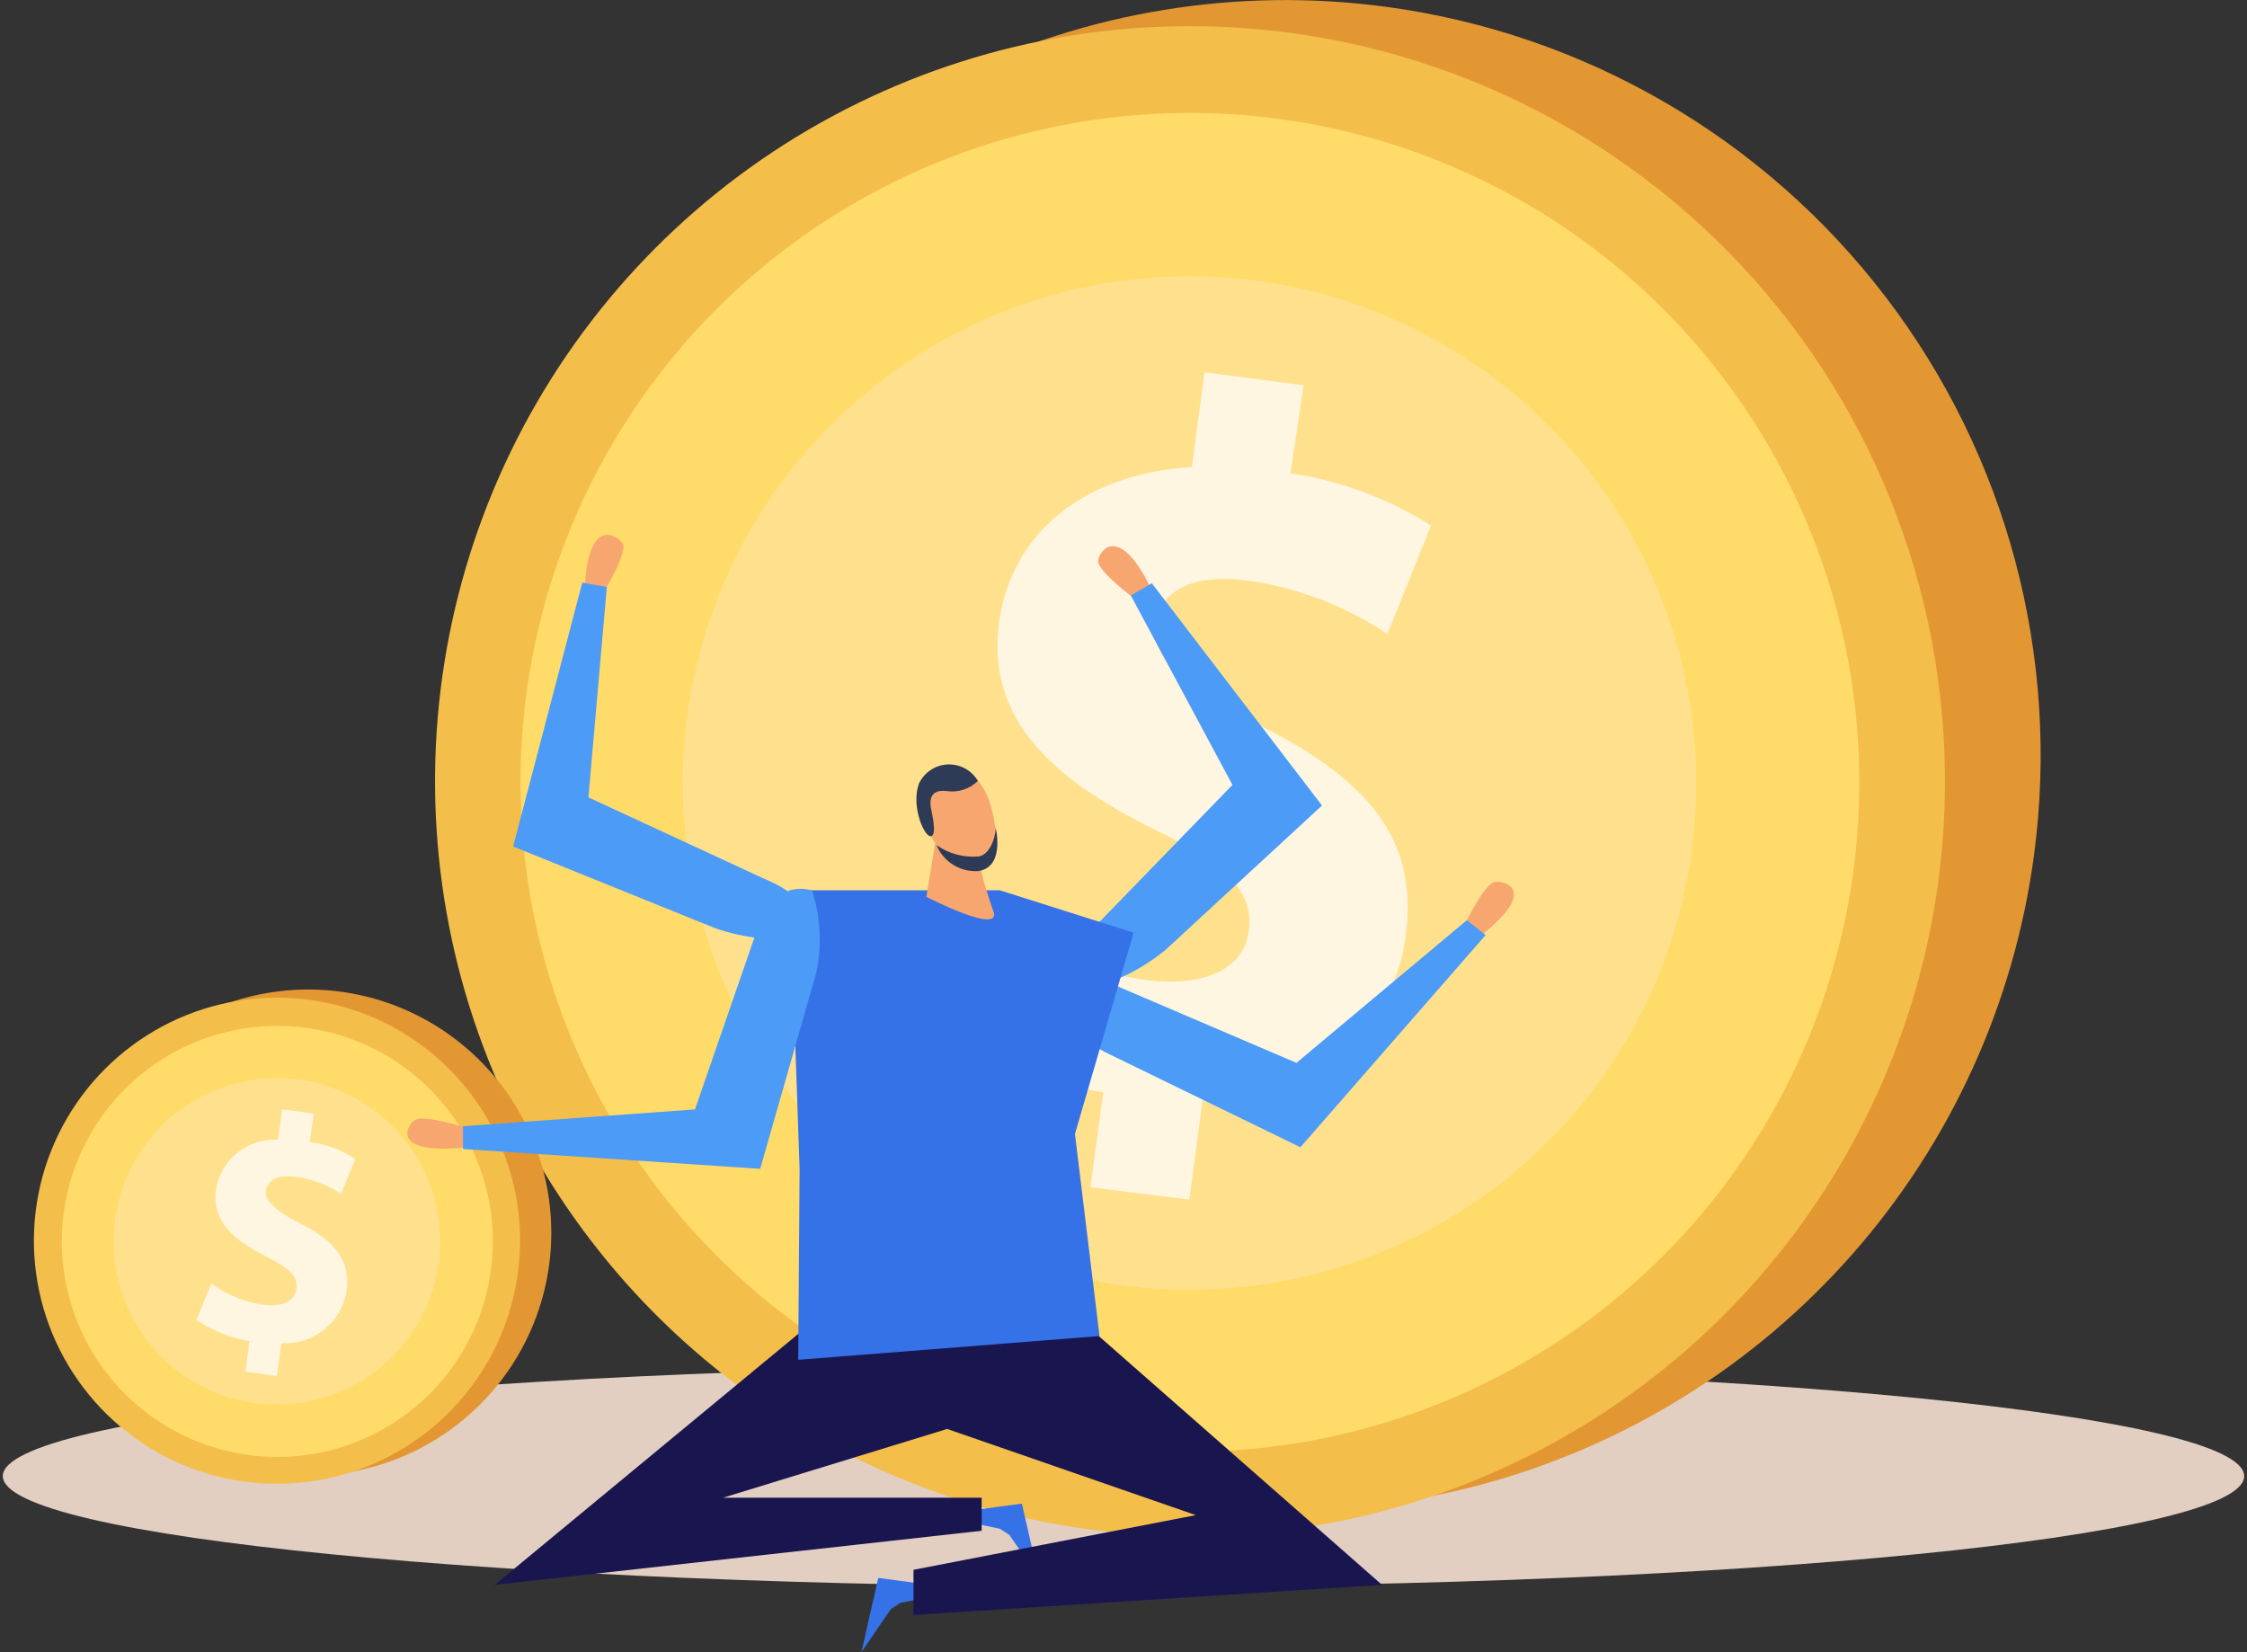 <svg width="136" height="100" viewBox="0 0 136 100" fill="none" xmlns="http://www.w3.org/2000/svg">
<rect x="0" y="0" width="136" height="100" fill="#333333" stroke="none"/>
<g clip-path="url(#clip0_2_1041)">
<path d="M135.83 89.341C135.83 93.034 105.458 96.031 68 96.031C30.542 96.031 0.17 93.034 0.17 89.341C0.17 85.647 30.542 82.65 68 82.65C105.458 82.65 135.83 85.647 135.83 89.341Z" fill="#E2CFC1"/>
<path d="M123.108 51.763C121.911 60.724 118.084 69.128 112.11 75.914C106.136 82.7 98.284 87.561 89.548 89.884C80.811 92.207 71.581 91.887 63.026 88.965C54.471 86.042 46.975 80.648 41.486 73.465C35.996 66.281 32.761 57.632 32.187 48.609C31.614 39.587 33.729 30.598 38.266 22.777C42.802 14.957 49.555 8.658 57.671 4.676C65.788 0.695 74.903 -0.791 83.863 0.408C95.877 2.015 106.76 8.328 114.12 17.959C121.48 27.589 124.713 39.749 123.108 51.763Z" fill="#E29733"/>
<path d="M117.317 53.345C116.117 62.304 112.287 70.705 106.312 77.487C100.337 84.269 92.485 89.126 83.749 91.445C75.013 93.764 65.786 93.44 57.234 90.514C48.682 87.589 41.19 82.193 35.706 75.009C30.221 67.825 26.989 59.176 26.421 50.155C25.852 41.135 27.971 32.148 32.51 24.332C37.048 16.516 43.803 10.222 51.92 6.245C60.036 2.268 69.15 0.787 78.108 1.99C90.115 3.606 100.989 9.923 108.342 19.552C115.694 29.182 118.922 41.337 117.317 53.345Z" fill="#F4BE4A"/>
<path d="M112.173 52.758C111.103 60.698 107.704 68.144 102.404 74.152C97.104 80.161 90.141 84.463 82.396 86.515C74.652 88.567 66.472 88.277 58.892 85.681C51.312 83.085 44.672 78.3 39.812 71.931C34.951 65.562 32.088 57.894 31.584 49.898C31.08 41.902 32.959 33.935 36.982 27.007C41.005 20.078 46.992 14.498 54.187 10.971C61.381 7.445 69.459 6.13 77.4 7.194C82.676 7.901 87.761 9.641 92.364 12.314C96.967 14.986 100.998 18.54 104.227 22.771C107.457 27.003 109.82 31.829 111.184 36.974C112.547 42.119 112.883 47.483 112.173 52.758Z" fill="#FFDB69"/>
<path d="M102.412 51.463C101.458 58.606 98.018 65.184 92.696 70.043C87.375 74.902 80.511 77.731 73.312 78.034C71.514 78.114 69.712 78.034 67.928 77.794C61.917 76.99 56.28 74.422 51.728 70.415C47.176 66.408 43.914 61.142 42.354 55.281C40.794 49.421 41.007 43.23 42.965 37.49C44.923 31.751 48.538 26.72 53.355 23.035C58.171 19.35 63.971 17.175 70.023 16.785C76.075 16.395 82.106 17.808 87.355 20.846C92.604 23.883 96.835 28.408 99.513 33.849C102.191 39.29 103.196 45.403 102.4 51.415L102.412 51.463Z" fill="#FFE18D"/>
<path d="M65.998 71.859L66.777 66.115C63.207 65.536 59.809 64.177 56.825 62.134L59.595 55.3C62.446 57.411 65.773 58.786 69.283 59.305C72.736 59.76 75.278 58.753 75.59 56.331C75.902 53.909 74.163 52.314 69.882 50.204C63.707 47.158 59.691 43.549 60.47 37.674C61.189 32.35 65.494 28.681 72.137 28.273L72.904 22.53L78.899 23.321L78.108 28.645C81.131 29.096 84.027 30.174 86.609 31.811L83.971 38.369C81.448 36.683 78.581 35.581 75.578 35.144C71.645 34.616 70.146 36.139 69.918 37.842C69.655 39.832 71.597 41.439 76.477 44.017C83.348 47.518 85.806 51.211 85.074 56.679C84.343 62.146 79.93 66.151 72.808 66.439L71.981 72.602L65.998 71.859Z" fill="#FFF6E1"/>
<path d="M33.24 76.547C32.855 79.429 31.625 82.133 29.705 84.316C27.785 86.5 25.261 88.066 22.452 88.816C19.643 89.566 16.674 89.467 13.921 88.531C11.168 87.595 8.754 85.864 6.984 83.557C5.214 81.25 4.168 78.47 3.976 75.569C3.785 72.667 4.458 69.774 5.91 67.255C7.362 64.736 9.528 62.703 12.134 61.414C14.741 60.125 17.671 59.637 20.554 60.012C22.473 60.263 24.324 60.89 26.001 61.858C27.678 62.825 29.147 64.113 30.325 65.649C31.504 67.185 32.367 68.938 32.868 70.808C33.368 72.678 33.494 74.628 33.24 76.547Z" fill="#E29733"/>
<path d="M31.345 77.05C30.958 79.935 29.724 82.641 27.799 84.824C25.874 87.007 23.345 88.571 20.531 89.316C17.717 90.061 14.745 89.955 11.992 89.011C9.238 88.067 6.827 86.327 5.063 84.012C3.298 81.697 2.26 78.911 2.08 76.005C1.899 73.1 2.585 70.207 4.05 67.691C5.514 65.176 7.692 63.151 10.308 61.874C12.923 60.597 15.859 60.124 18.743 60.516C20.657 60.774 22.5 61.406 24.169 62.377C25.837 63.348 27.299 64.638 28.469 66.173C29.639 67.708 30.495 69.459 30.989 71.326C31.483 73.192 31.604 75.137 31.345 77.05Z" fill="#F4BE4A"/>
<path d="M29.715 76.871C29.372 79.428 28.278 81.826 26.573 83.761C24.867 85.697 22.625 87.084 20.132 87.746C17.638 88.407 15.004 88.315 12.563 87.48C10.122 86.645 7.983 85.105 6.417 83.055C4.851 81.004 3.928 78.535 3.765 75.96C3.602 73.386 4.207 70.82 5.502 68.589C6.797 66.357 8.724 64.56 11.041 63.424C13.357 62.288 15.958 61.864 18.516 62.206C20.214 62.434 21.851 62.993 23.333 63.853C24.815 64.713 26.113 65.857 27.153 67.219C28.193 68.581 28.954 70.134 29.394 71.79C29.833 73.446 29.942 75.172 29.715 76.871Z" fill="#FFDB69"/>
<path d="M26.549 76.439C26.244 78.739 25.138 80.858 23.425 82.424C21.713 83.99 19.503 84.902 17.185 85C16.608 85.024 16.031 85 15.458 84.928C13.521 84.671 11.703 83.846 10.235 82.556C8.766 81.266 7.714 79.569 7.21 77.681C6.706 75.793 6.773 73.797 7.403 71.947C8.034 70.097 9.199 68.476 10.751 67.288C12.303 66.1 14.172 65.399 16.122 65.274C18.073 65.148 20.017 65.605 21.708 66.584C23.399 67.564 24.762 69.023 25.623 70.777C26.485 72.531 26.807 74.501 26.549 76.439Z" fill="#FFE18D"/>
<path d="M14.858 83.01L15.098 81.163C13.949 80.978 12.856 80.54 11.897 79.88L12.796 77.686C13.714 78.363 14.785 78.804 15.914 78.969C17.017 79.125 17.832 78.789 17.94 78.01C18.048 77.23 17.484 76.727 16.105 76.043C14.115 75.06 12.82 73.897 13.072 72.003C13.213 71.124 13.675 70.329 14.368 69.771C15.061 69.213 15.936 68.931 16.825 68.981L17.077 67.147L18.983 67.398L18.755 69.113C19.731 69.261 20.666 69.608 21.501 70.132L20.638 72.254C19.82 71.711 18.889 71.358 17.916 71.223C16.657 71.055 16.177 71.547 16.093 72.087C16.01 72.626 16.633 73.286 18.216 74.077C20.422 75.204 21.213 76.403 20.974 78.154C20.821 79.073 20.334 79.902 19.605 80.482C18.876 81.063 17.958 81.352 17.029 81.295L16.765 83.286L14.858 83.01Z" fill="#FFF6E1"/>
<path d="M55.842 95.863L55.854 96.739L54.499 97.014L53.923 97.386L52.137 100L53.156 95.504L55.842 95.863Z" fill="#3572E7"/>
<path d="M59.163 91.367V92.242L60.518 92.53L61.093 92.902L62.88 95.504L61.849 91.007L59.163 91.367Z" fill="#3572E7"/>
<path d="M57.328 86.487L43.767 90.648H59.415V92.65L29.942 95.923L48.899 80.252H58.06L57.328 86.487Z" fill="#19164F"/>
<path d="M57.328 86.487L72.376 91.703L55.29 95.012V97.746L83.647 95.923L65.806 80.252H56.681L57.328 86.487Z" fill="#19164F"/>
<path d="M68.695 36.259C68.695 36.259 66.381 34.544 66.465 33.921C66.549 33.297 67.736 31.691 69.655 35.588L68.695 36.259Z" fill="#F7A66F"/>
<path d="M70.554 57.482L80.014 48.753L69.715 35.3L68.444 36.043L74.595 47.506L66.657 55.684C66.657 55.684 63.755 58.249 65.77 59.88C67.525 59.451 69.16 58.632 70.554 57.482Z" fill="#4C9BF7"/>
<path d="M88.635 55.995C88.635 55.995 89.835 53.489 90.458 53.381C91.082 53.273 93.156 53.861 89.607 56.643L88.635 55.995Z" fill="#F7A66F"/>
<path d="M66.837 63.657L78.707 69.437L89.918 56.595L88.779 55.696L78.468 64.329L67.676 59.712C67.676 59.712 64.163 57.89 63.024 60.12C64.001 61.581 65.307 62.793 66.837 63.657Z" fill="#4C9BF7"/>
<path d="M48.312 82.302L66.549 80.863L65.062 68.633L68.612 56.451L60.518 53.885H47.808L48.396 70.755L48.312 82.302Z" fill="#3572E7"/>
<path d="M56.609 50.995L56.069 54.281C56.069 54.281 60.722 56.679 60.11 55.12C59.616 53.693 59.216 52.235 58.911 50.755L56.609 50.995Z" fill="#F7A66F"/>
<path d="M56.177 47.326C55.776 48.215 55.733 49.224 56.057 50.144C56.561 50.971 57.352 52.446 58.456 52.698C58.834 52.782 59.229 52.717 59.56 52.516C59.891 52.315 60.131 51.993 60.23 51.619C60.422 50.959 60.23 47.374 58.396 46.679C57.029 46.163 56.333 46.763 56.177 47.326Z" fill="#F7A66F"/>
<path d="M59.187 47.266C58.939 47.51 58.637 47.692 58.306 47.798C57.975 47.904 57.624 47.931 57.281 47.878C56.081 47.734 56.333 48.789 56.345 48.909C56.357 49.029 56.753 50.552 56.345 50.612C55.938 50.672 55.146 48.825 55.602 47.47C55.751 47.13 55.992 46.837 56.297 46.625C56.603 46.413 56.961 46.29 57.332 46.269C57.703 46.248 58.073 46.33 58.4 46.506C58.728 46.682 59 46.945 59.187 47.266Z" fill="#2E3B57"/>
<path d="M56.681 51.151C57.432 51.678 58.346 51.92 59.259 51.835C60.038 51.667 60.302 50.372 60.254 50.096C60.206 49.82 60.938 52.494 59.199 52.722C58.668 52.755 58.14 52.621 57.688 52.34C57.237 52.058 56.885 51.643 56.681 51.151Z" fill="#2E3B57"/>
<path d="M28.456 68.345C28.456 68.345 25.662 67.41 25.11 67.794C24.559 68.177 23.66 69.928 28.324 69.436L28.456 68.345Z" fill="#F7A66F"/>
<path d="M49.403 58.885L46.01 70.743L28.024 69.544V68.166L42.065 67.146L45.662 56.739C45.662 56.739 46.573 53.142 49.151 53.897C49.668 55.509 49.755 57.229 49.403 58.885Z" fill="#4C9BF7"/>
<path d="M36.549 35.816C36.549 35.816 38.012 33.417 37.688 32.902C37.364 32.386 35.614 31.259 35.398 35.528L36.549 35.816Z" fill="#F7A66F"/>
<path d="M43.336 56.199L31.058 51.235L35.242 35.264L36.729 35.528L35.614 48.261L46.285 53.202C46.285 53.202 50.026 54.616 48.803 56.799C46.959 56.993 45.094 56.789 43.336 56.199Z" fill="#4C9BF7"/>
</g>
<defs>
<clipPath id="clip0_2_1041">
<rect width="135.659" height="100" fill="white" transform="translate(0.17)"/>
</clipPath>
</defs>
</svg>
